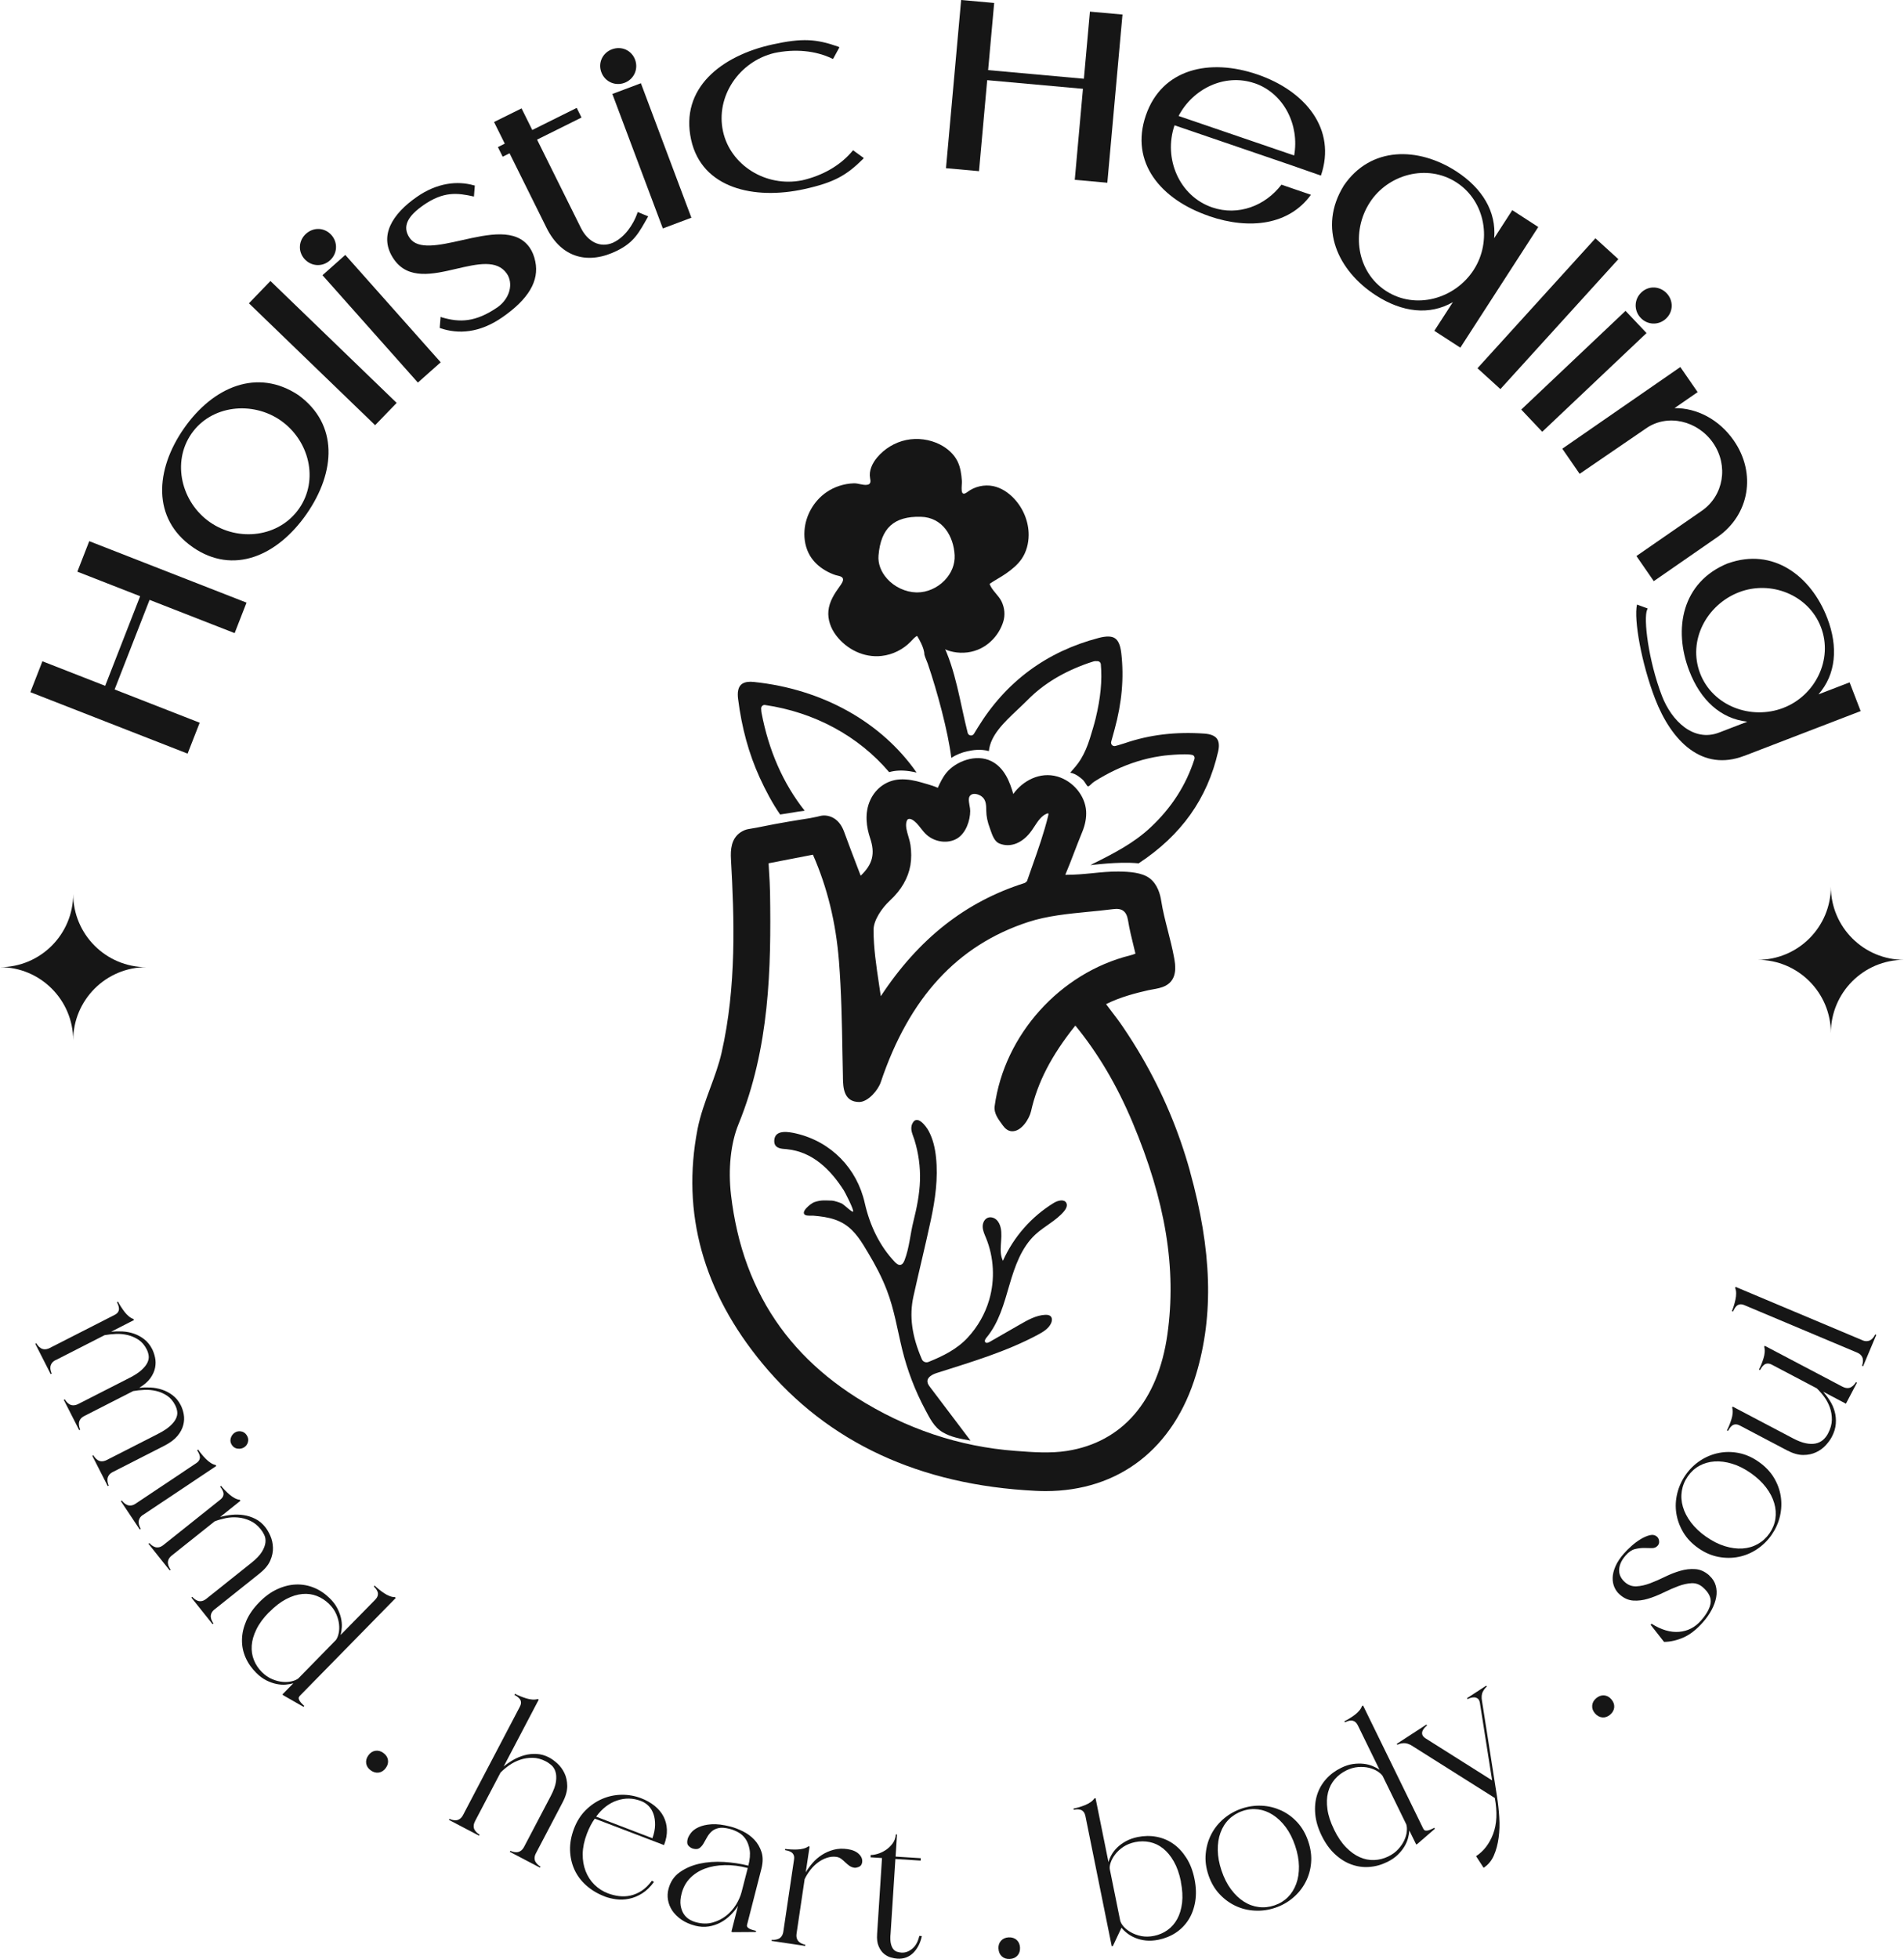 <svg xmlns="http://www.w3.org/2000/svg" id="Layer_1" data-name="Layer 1" viewBox="0 0 365.47 375.84"><defs><style>      .cls-1 {        fill: #161616;        stroke-width: 0px;      }    </style></defs><g><path class="cls-1" d="M145.83,149.2c1.08,2.37,2.45,4.97,3.92,7.07,1.22-.17,2.43-.41,3.57-.57.41-.06.79-.1,1.14-.15-4.13-5.22-6.91-11.54-8.29-18.82-.03-.15-.04-.3-.05-.49,0-.08,0-.18-.02-.28-.01-.2.06-.39.21-.53.14-.14.34-.2.54-.17,9.5,1.39,17.94,5.96,23.82,12.88,1.18-.34,2.47-.39,3.92-.18.45.07.9.16,1.35.26-6.77-9.69-18.04-16-31.21-17.38-.23-.02-.46-.04-.66-.04-.85,0-1.47.2-1.87.61-.51.52-.68,1.41-.53,2.65.7,5.58,2.06,10.53,4.15,15.12Z"></path><path class="cls-1" d="M233.59,141.72c-.41-.56-1.22-.88-2.37-.97-5.57-.39-10.58.21-15.33,1.84-.36.12-.73.23-1.14.35-.2.05-.41.11-.64.18-.23.07-.48,0-.65-.16-.16-.17-.23-.41-.17-.64l.64-2.33c1.42-5.16,1.84-9.96,1.3-14.66-.17-1.49-.56-2.43-1.2-2.86-.63-.44-1.66-.46-3.13-.08-10.01,2.62-17.81,8.39-23.2,17.17l-.76,1.24c-.14.22-.4.35-.65.3-.26-.04-.48-.23-.54-.48-1.45-5.68-2.29-12.15-4.94-17.38-.42-.84-.55-1.76-.81-2.63-.67.06-1.33.11-2,.16-.81.22-1.65.36-2.5.39.89,1.34,1.93,3.16,1.93,4.42.07.31.21.64.35.99.1.24.2.48.29.73,1.85,5.4,3.91,13.08,4.53,18.1.97-.61,2-1.03,3.06-1.26,1.07-.24,2.58-.47,4.15-.04.32-3.05,2.86-5.45,5.55-7.99.64-.6,1.3-1.23,1.93-1.86,3.02-3.05,6.84-5.36,11.64-7.04.34-.12.69-.23,1.03-.33.19-.05.35-.04.5-.03.06,0,.12,0,.19,0,.34,0,.62.26.65.6.28,3.13-.04,6.44-1,10.41-.29,1.18-.65,2.35-1,3.49l-.12.38c-.46,1.48-1.02,2.76-1.71,3.91-.58.96-1.32,1.79-2.05,2.6.64.13,1.11.35,1.72.8.24.18.52.39.77.64.18.19.32.41.46.63.12.2.35.56.47.56.18,0,.41-.22.63-.44.18-.17.37-.35.6-.49,1.3-.82,2.64-1.56,3.95-2.18,2.81-1.33,5.69-2.23,8.59-2.67.61-.1,1.22-.17,1.83-.22.1-.01,1.66-.15,2.94-.15.8,0,1.51.06,1.7.23.13.12.22.3.22.48,0,.07-.01.14-.03.2-1.62,5.03-4.38,9.33-8.44,13.13-3.18,2.97-6.9,4.91-11.08,6.98-.16.08-.31.16-.45.24.26-.03.5-.05.76-.08.82-.08,1.64-.17,2.46-.23,1.67-.12,3.85-.24,6.04-.03,8.2-5.4,13.19-12.41,15.25-21.42.26-1.11.18-1.96-.23-2.51Z"></path><path class="cls-1" d="M176.36,121.89c.94-.28,1.78.58,2.51,1.1,1.07.77,2.16,1.56,3.44,1.92,1.73.5,3.67.43,5.34-.24,2.33-.92,4.16-2.97,4.91-5.35.42-1.32.28-2.67-.31-3.92-.54-1.15-1.96-2.24-2.29-3.39,1.01-.7,2.13-1.26,3.14-1.97,1.13-.79,2.23-1.68,3.01-2.82.91-1.33,1.33-2.96,1.34-4.57.01-2.57-1.04-5.12-2.8-6.99-1.08-1.15-2.44-2.06-3.98-2.39-1.71-.36-3.58.06-4.97,1.12-1.58,1.21-1-1.25-1.07-2.14-.09-1.28-.27-2.58-.83-3.73-.7-1.42-1.96-2.52-3.38-3.24-1.98-1-4.31-1.31-6.48-.86s-4.18,1.67-5.6,3.38c-.91,1.1-1.59,2.52-1.33,3.92.12.61.18,1.18-.55,1.29-.82.13-1.73-.31-2.57-.28-1.87.06-3.72.65-5.26,1.71-2.41,1.66-4.01,4.45-4.21,7.37-.12,1.67.21,3.39,1.07,4.83.71,1.18,1.76,2.13,2.95,2.82.6.35,1.24.64,1.89.86.41.14,1.18.19,1.42.59.28.46-.32,1.24-.57,1.59-1.03,1.41-2.01,2.96-2.17,4.7-.16,1.66.45,3.34,1.46,4.68,2.03,2.7,5.37,4.36,8.76,3.97,2.11-.24,4.13-1.24,5.6-2.77.38-.4.74-.84,1.23-1.1.09-.05.18-.08.27-.11ZM170.28,111.03c-1.19-1.32-1.78-2.91-1.65-4.45.44-5.26,2.96-7.55,8.1-7.43,4.23.1,6.32,3.77,6.51,7.36.09,1.75-.6,3.48-1.94,4.86-1.4,1.44-3.35,2.29-5.25,2.29h-.14c-2.09-.05-4.2-1.03-5.64-2.63Z"></path><path class="cls-1" d="M151.09,220.49c4.9.5,8.32,3.91,10.87,7.88.23.36,1.93,3.65,1.8,4.06-.1.32-1.57-1.17-2.17-1.52-.29-.16-1.53-.56-1.86-.56-1.39-.03-2.09-.16-3.42.29-.63.21-2.78,1.92-1.73,2.47.39.2,1.1.1,1.53.13.71.06,1.43.13,2.13.25,1.35.23,2.69.63,3.85,1.37,2.08,1.31,3.35,3.49,4.57,5.55,1.38,2.31,2.62,4.64,3.58,7.16,1.42,3.7,2,7.49,2.93,11.31.98,4.01,2.46,7.89,4.4,11.53.9,1.68,1.71,3.41,3.41,4.4,1.55.91,3.36,1.24,5.1,1.54.07.01.14.02.21.04-2.59-3.42-5.18-6.84-7.76-10.26-.24-.31-.48-.65-.51-1.04-.06-.89.97-1.41,1.82-1.68,6.62-2.11,13.35-4.08,19.47-7.38.98-.53,2.01-1.16,2.46-2.19.18-.41.23-.93-.06-1.26-.26-.3-.71-.34-1.1-.32-1.73.09-3.31.98-4.81,1.84-1.95,1.12-3.9,2.24-5.85,3.36-.25.14-.59.28-.8.08-.25-.24-.02-.65.21-.92,2.37-2.83,3.36-6.52,4.39-10.06s2.29-7.21,4.99-9.71c1.73-1.6,3.96-2.63,5.48-4.43.38-.45.73-1.08.47-1.61-.4-.81-1.62-.5-2.4-.03-4.28,2.61-7.74,6.54-9.78,11.12-.93-1.91.02-4.22-.42-6.3-.13-.6-.39-1.2-.86-1.61s-1.17-.58-1.72-.31c-.64.31-.93,1.09-.88,1.8s.36,1.37.63,2.02c1.53,3.74,1.75,7.99.62,11.87-.78,2.69-2.21,5.19-4.12,7.25-2.07,2.24-4.74,3.55-7.54,4.68-.5.2-1.06-.03-1.27-.52-1.93-4.47-2.44-8.29-1.62-12.04,1.08-4.9,2.3-9.78,3.35-14.7.84-3.93,1.41-7.97.99-11.97-.18-1.76-.58-3.55-1.43-5.11-.49-.9-2.25-3.27-3.13-1.36-.5,1.09.12,2.11.43,3.14.77,2.51,1.13,5.14,1.05,7.76-.09,2.65-.62,5.26-1.26,7.82-.62,2.47-.78,5.08-1.7,7.46-.15.38-.37.81-.77.89-.42.09-.8-.24-1.1-.55-2.97-3.12-4.81-7.09-5.76-11.26-1.49-6.7-6.46-11.82-13.19-13.39-1.38-.32-3.97-.8-4.18,1.19-.08.8.17,1.36.98,1.62.42.14.87.15,1.31.19.04,0,.09,0,.13.01Z"></path><path class="cls-1" d="M228.42,224.72c-1.07-3.84-2.38-7.63-3.91-11.25-1.54-3.66-3.35-7.28-5.37-10.75-1.1-1.89-2.3-3.79-3.56-5.65-.77-1.14-1.46-2.03-2.16-2.95-.36-.47-.72-.95-1.11-1.47,2.72-1.36,5.73-2.13,8.07-2.66.26-.06.53-.11.84-.16.84-.15,1.72-.3,2.51-.71,2.39-1.26,1.88-4.07,1.63-5.42-.32-1.75-.78-3.53-1.18-5.11-.49-1.91-1-3.89-1.3-5.84-.17-1.1-.68-3.13-2.25-4.28-1.46-1.07-3.81-1.24-5.93-1.26-1.67-.02-3.39.15-5.04.32-1.65.16-3.35.32-5.04.31-.07,0-.11,0-.13,0,0-.02.02-.06.04-.12.59-1.39,1.14-2.82,1.67-4.21.5-1.3,1-2.59,1.53-3.88.58-1.4.83-2.75.75-4.02-.19-2.96-2.5-5.74-5.49-6.62-3.4-1-6.71.85-8.49,3.34-.66-2.27-1.67-5.04-4.24-6.31-2.9-1.44-6.8.02-8.63,2.28-.68.84-1.16,1.83-1.62,2.85-.42-.21-1.24-.5-2.93-.97l-.17-.05c-1.15-.33-2.67-.7-4.26-.59-2.41.17-4.49,1.62-5.57,3.89-1.23,2.6-.71,5.44-.06,7.37,1,2.96.5,5.02-1.81,7.21l-.66-1.72c-.88-2.3-1.71-4.47-2.52-6.7-.42-1.15-1.03-1.99-1.83-2.52-.51-.34-1.08-.54-1.69-.6-.56-.06-1,.06-1.4.16l-.24.06c-.85.2-1.75.34-2.63.48l-.35.05c-1.53.24-3.21.53-5.13.88-.65.12-1.3.25-1.94.38-.97.2-2.07.42-3.12.58-.52.08-1.01.28-1.54.62-1.83,1.22-1.95,3.39-1.85,5.15.64,11.33,1.09,24.47-1.8,37.14-.52,2.29-1.36,4.57-2.19,6.8-.93,2.53-1.89,5.14-2.42,7.83-3.13,16.11,1.07,31.27,12.48,45.04,12.5,15.09,30.15,23.3,52.44,24.39.63.03,1.24.05,1.86.05,14.11,0,24.65-8.18,28.92-22.43,3.41-11.37,3.03-23.74-1.19-38.94ZM147.81,171.3c-.02-1.39-.11-2.78-.2-4.26l-.08-1.41,8.51-1.65c2.78,6.33,4.41,13.02,5,20.45.46,5.85.57,11.83.67,17.67.03,1.48.05,2.97.09,4.45v.28c.04,1.72.09,4.6,3.14,4.6h0c1.72-.03,3.62-2.3,4.12-3.8,5.47-16.25,14.73-26.3,28.32-30.74,3.62-1.18,7.62-1.57,11.5-1.95,1.47-.14,3.14-.3,4.75-.51,1.76-.24,2.61.4,2.9,2.18.27,1.66.66,3.26,1.08,4.96.11.46.23.93.34,1.4-.37.14-.7.25-1.02.33-13.46,3.35-24.16,15.25-26.01,28.94-.18,1.31.7,2.5,1.41,3.46l.19.26c.34.47.91,1.04,1.68,1.08,1.87.11,3.38-2.43,3.7-3.81,1.26-5.59,3.89-10.68,8.51-16.47,4.39,5.37,7.97,11.43,10.96,18.53,6.37,15.14,8.5,28.08,6.71,40.74-1.8,12.75-8.65,20.68-19.28,22.34-3.19.5-6.53.25-9.84,0-10.84-.8-21.14-4.26-30.61-10.27-1.95-1.24-3.81-2.58-5.53-3.97-1.73-1.41-3.37-2.92-4.87-4.49-1.51-1.58-2.92-3.27-4.19-5.02-1.28-1.77-2.46-3.64-3.48-5.57-1.04-1.95-1.97-4.02-2.76-6.14-.8-2.15-1.48-4.42-2.01-6.74-.51-2.21-.91-4.53-1.19-6.9-.58-4.98-.06-9.92,1.43-13.57,6-14.68,6.28-29.98,6.06-44.4ZM174.73,161.98c-.07-.5-.23-1.03-.38-1.54-.28-.95-.57-1.93-.36-2.75.06-.23.14-.39.25-.48.21-.17.56-.1.82.04.68.37,1.16.98,1.66,1.62.37.47.74.95,1.22,1.36,1.63,1.39,4.06,1.66,5.76.65,1.72-1.03,2.52-3.46,2.53-5.28,0-.32-.06-.68-.13-1.05-.19-1.04-.26-1.75.36-2.1.6-.34,1.61,0,2.15.51.68.65.69,1.58.7,2.56.02,1.13.23,2.16.71,3.43.05.12.09.26.14.4.31.88.73,2.09,1.63,2.47,2.16.91,4.58-.07,6.3-2.56.15-.21.3-.44.45-.67.66-1.01,1.34-2.06,2.38-2.48.19-.08.28-.07.3-.05,0,0,.07.06-.01.4-.8,3.31-1.97,6.61-3.1,9.81-.32.92-.65,1.83-.96,2.74-.04.1-.31.35-.52.42-11.27,3.57-20.3,10.67-27.56,21.7-.11-.75-.22-1.48-.33-2.2-.55-3.67-1.07-7.14-1.06-10.55,0-1.85,1.63-4.21,3.15-5.61,2.18-2.02,3.49-4.3,3.92-6.75.21-1.24.21-2.59,0-4.02ZM180.16,151.74h0Z"></path></g><g><path class="cls-1" d="M17.14,103.83l30.18,11.79-2.28,5.85-16.33-6.38-6.71,17.19,16.33,6.38-2.32,5.93-30.18-11.79,2.31-5.93,12.05,4.71,6.71-17.19-12.05-4.71,2.28-5.85Z"></path><path class="cls-1" d="M36.97,104.96c-7.82-5.44-7.19-14.82-1.68-22.74,5.64-8.09,14.15-11.62,21.98-6.42l.03.02c7.66,5.59,7.17,14.7,1.54,22.8-5.59,8.02-14.06,11.78-21.88,6.34ZM53.87,80.67c-5.43-3.78-13.3-2.95-17.11,2.52-3.85,5.53-1.9,13.21,3.53,16.99,5.5,3.83,13.29,2.89,17.12-2.61,3.85-5.53,1.92-13.09-3.54-16.9Z"></path><path class="cls-1" d="M72.01,81.58l-24.23-23.39,4.13-4.28,24.23,23.39-4.13,4.27Z"></path><path class="cls-1" d="M58.76,44.83c1.45-1.29,3.56-1.19,4.85.26,1.29,1.45,1.16,3.59-.29,4.88-1.45,1.29-3.59,1.16-4.88-.29s-1.13-3.56.32-4.85ZM84.59,69.51l-4.38,3.89-18.31-20.6,4.38-3.89,18.31,20.6Z"></path><path class="cls-1" d="M81.26,39.38c-2.84,1.97-4.2,4-2.62,6.28s5.56,1.43,10.04.42c5.02-1.12,10.38-2.34,13,1.44.5.73.86,1.61,1.07,2.65.78,3.71-1.3,7.22-6.32,10.7-4.4,3.05-8.46,3.26-11.89,2.1l-.14-.06.17-2.12.28.11c3.34.97,6.39,1,10.72-2,2.38-1.75,2.98-4.58,1.7-6.42-1.88-2.7-5.6-1.86-9.71-.9-4.46,1.04-9.19,2.13-11.94-1.82-3.08-4.43-.31-8.72,4.4-11.99,3.91-2.72,7.8-3.11,10.94-2.21l.18.03-.17,2.12c-3.23-.73-5.84-1.02-9.72,1.67Z"></path><path class="cls-1" d="M100.11,20.79l2.06,4.15,8.53-4.24.92,1.85-8.53,4.24,8.4,16.91c1.31,2.64,3.65,3.93,6.14,2.88l.26-.13c1.85-.92,3.61-3.06,4.52-5.77l2.01.83c-1.78,3.14-2.67,4.95-5.95,6.58-5.47,2.72-10.65,1.48-13.56-4.37l-7.1-14.31-1.32.66-.92-1.85,1.32-.66-2.06-4.15,5.29-2.62Z"></path><path class="cls-1" d="M117.47,9.46c1.81-.68,3.75.17,4.43,1.98.68,1.81-.21,3.77-2.02,4.45-1.81.68-3.77-.21-4.45-2.02-.68-1.81.22-3.73,2.03-4.41ZM132.71,41.77l-5.48,2.06-9.69-25.8,5.48-2.06,9.69,25.8Z"></path><path class="cls-1" d="M163.75,28.83l2.05,1.49-.17.21c-3.16,3.11-5.49,4.48-11.25,5.75-9.63,2.12-19.66-.13-21.72-9.47-2.17-9.88,5.78-16.12,15.62-18.28,5.76-1.27,8.45-1.04,12.61.42l.24.12-1.23,2.25c-3.39-1.67-7.38-1.96-11.26-1.15-6.73,1.61-11.34,8.32-9.85,15.07,1.4,6.38,8.15,10.77,15.21,9.35,3.86-.89,7.36-2.83,9.74-5.76Z"></path><path class="cls-1" d="M215.46,2.79l-2.91,32.27-6.25-.56,1.57-17.46-18.38-1.66-1.57,17.46-6.34-.57,2.91-32.27,6.34.57-1.16,12.88,18.38,1.66,1.16-12.88,6.25.56Z"></path><path class="cls-1" d="M232.05,41.44c-9.25-3.16-15.2-10.28-12.11-19.29s12.27-11,21.4-7.87c9.21,3.15,15.26,10.48,12.21,19.41l-5.61-1.96-22.49-7.69c-2.17,6.34.88,13.58,7.22,15.75,5.03,1.72,10.23-.33,13.3-4.36l5.66,1.94c-4.15,5.75-11.68,6.79-19.57,4.09ZM240.81,15.97c-5.74-1.96-11.86,1.07-14.58,6.28l22.18,7.58c1.05-5.79-1.93-11.93-7.6-13.87Z"></path><path class="cls-1" d="M278.86,57.98c-4.48,2.58-9.73,1.94-14.76-1.31-7.26-4.69-11.16-12.93-6.19-21.01l.02-.04c5.16-7.6,14.31-7.46,21.6-2.75,4.99,3.23,7.73,7.76,7.27,12.83l3.48-5.38,4.99,3.23-14.96,23.15-4.99-3.23,3.55-5.49ZM282.89,51.75c3.5-5.42,2.3-13.11-3.32-16.75-5.63-3.64-13.14-1.57-16.64,3.85-3.61,5.59-2.53,13.32,3.13,16.98,5.63,3.64,13.2,1.55,16.83-4.07Z"></path><path class="cls-1" d="M283.6,70.65l22.64-24.93,4.4,4-22.64,24.93-4.4-4Z"></path><path class="cls-1" d="M296.03,82.84l-4.03-4.26,20.02-18.94,4.03,4.26-20.02,18.94ZM319.91,56.26c1.33,1.41,1.3,3.52-.11,4.86-1.41,1.33-3.55,1.27-4.88-.14-1.33-1.41-1.27-3.55.14-4.88,1.41-1.33,3.52-1.24,4.86.17Z"></path><path class="cls-1" d="M322.53,70.41l3.33,4.82-4.44,3.07c4.28-.04,8.57,2.17,11.38,6.22,4.39,6.34,2.97,14.29-3.13,18.51l-12.23,8.47-3.33-4.82,12.55-8.68c4.19-2.9,5.18-8.66,2.16-13.03-2.95-4.26-8.73-5.65-12.85-2.79l-.17.12-12.59,8.61-3.33-4.82,22.67-15.68Z"></path><path class="cls-1" d="M334.81,145.01c-8.06,3.1-13.97-2.76-17.13-10.98-2.59-6.73-4.11-15.17-3.46-18.04l2.05.75-.1.22c-.75,1.69.24,9.79,2.84,16.56,1.83,4.76,6.05,8.92,10.96,7.03l5.43-2.09c-5.13-.56-9.01-4.17-11.15-9.75-3.1-8.06-1.4-17.03,7.38-20.62h.04c8.65-3.11,15.96,2.39,19.07,10.49,2.13,5.55,1.68,10.82-1.69,14.64l5.98-2.3,2.12,5.51-22.34,8.59ZM342.34,135.8c6.02-2.31,9.59-9.24,7.18-15.49-2.4-6.25-9.69-9.01-15.71-6.69-6.22,2.39-9.89,9.27-7.48,15.56,2.4,6.26,9.75,9.03,16,6.63Z"></path></g><g><path class="cls-1" d="M10.69,260.93c-.34.17-.59.38-.75.62-.16.24-.25.48-.27.73-.02.25,0,.49.07.71.06.23.12.41.19.54l-.2.1-2.96-5.81.2-.1c.07.14.18.29.33.47.15.18.33.34.54.47.21.13.46.21.75.21.29,0,.6-.07.94-.24l12.44-6.34c.34-.17.57-.37.7-.59.13-.22.18-.45.16-.68-.02-.23-.07-.45-.15-.67-.08-.21-.16-.39-.23-.52l.2-.1c.15.29.33.61.55.95.22.34.45.68.7,1,.25.33.52.61.82.86.3.25.6.42.9.52l.1.2-4.39,2.24c.7-.07,1.43-.09,2.19-.05.76.04,1.49.18,2.19.42.7.24,1.36.6,1.98,1.08.61.48,1.12,1.1,1.51,1.87.25.49.44,1.05.57,1.67.13.62.13,1.25,0,1.92-.13.66-.43,1.33-.9,1.99-.47.67-1.18,1.28-2.14,1.86.7-.07,1.43-.09,2.19-.05.76.04,1.5.18,2.22.42.72.24,1.39.6,2.02,1.08.63.48,1.14,1.11,1.54,1.9.26.52.46,1.1.57,1.75.12.65.09,1.33-.09,2.04-.18.71-.55,1.42-1.12,2.1s-1.43,1.33-2.58,1.91l-9.83,5.01c-.34.17-.59.38-.75.62-.16.24-.25.48-.27.73-.02.25,0,.49.06.71.06.23.12.41.19.54l-.2.1-2.96-5.81.2-.1c.07.13.18.29.33.47.15.18.33.34.54.47.21.13.46.21.75.21.29,0,.6-.07.94-.24l9.83-5.01c.99-.51,1.76-1,2.3-1.49.54-.49.93-.96,1.15-1.42.22-.45.31-.9.26-1.33-.05-.43-.18-.85-.38-1.25-.41-.81-.94-1.43-1.58-1.85-.64-.42-1.33-.73-2.08-.9-.74-.17-1.5-.25-2.26-.21-.76.03-1.48.11-2.16.23l-9.39,4.79c-.34.17-.59.38-.75.62-.16.24-.25.48-.27.73-.02.25,0,.49.06.71.06.23.12.41.19.54l-.2.1-2.96-5.81.2-.1c.07.14.18.29.33.47.15.18.33.34.54.47.21.13.46.21.75.21.29,0,.6-.07.94-.24l9.83-5.01c.99-.5,1.76-1,2.3-1.49.54-.49.93-.96,1.15-1.42.22-.45.31-.9.26-1.32-.05-.43-.18-.85-.38-1.25-.41-.81-.94-1.43-1.58-1.85-.64-.42-1.33-.72-2.08-.9-.74-.17-1.49-.25-2.26-.21-.76.03-1.48.11-2.16.23l-9.39,4.79Z"></path><path class="cls-1" d="M27.46,290.63c-.32.21-.54.44-.67.7-.13.26-.19.51-.18.76.01.25.06.48.15.7.08.22.17.39.25.52l-.19.13-3.62-5.43.19-.13c.08.13.21.27.38.43.17.16.36.3.59.4.22.11.48.15.77.13.29-.03.59-.14.9-.35l11.61-7.75c.32-.21.52-.43.63-.67.1-.24.13-.47.08-.69-.05-.23-.12-.44-.23-.65-.11-.2-.2-.37-.28-.49l.19-.13c.18.27.4.57.66.88.26.31.53.62.82.91.29.29.59.55.92.76.32.21.64.35.96.41l.13.19-14.04,9.37ZM45.04,274.88c.36-.24.76-.33,1.21-.26s.82.3,1.1.73c.28.42.36.85.25,1.29-.11.44-.35.78-.71,1.02s-.77.33-1.25.28c-.47-.05-.85-.28-1.13-.7-.28-.42-.35-.86-.22-1.31.14-.46.38-.8.74-1.04Z"></path><path class="cls-1" d="M32.96,298.45c-.3.24-.5.49-.61.75-.11.27-.15.52-.11.77.03.25.1.48.21.69.1.21.2.37.3.49l-.18.14-4.07-5.1.18-.14c.09.12.23.25.41.4.18.15.39.26.62.35.23.09.49.11.78.06.28-.05.57-.19.87-.43l10.91-8.7c.3-.24.49-.48.57-.72.08-.24.09-.48.02-.7-.06-.22-.16-.43-.28-.62-.12-.19-.23-.35-.33-.47l.18-.14c.2.26.45.53.73.82.28.29.58.57.89.84.31.27.64.49.98.68s.67.29.99.33l.14.18-3.91,3.12c.69-.19,1.42-.33,2.19-.41.77-.08,1.55-.07,2.32.05.77.11,1.52.35,2.24.71.72.36,1.36.89,1.91,1.58.36.45.69,1.02.99,1.7.3.68.46,1.42.49,2.23.03.8-.14,1.64-.51,2.49-.37.86-1.06,1.69-2.06,2.49l-8.63,6.88c-.3.24-.5.49-.61.75-.11.27-.15.52-.11.77.03.25.1.48.21.69.1.21.2.37.3.49l-.18.14-4.07-5.1.18-.14c.09.12.23.25.41.4.18.15.39.26.62.35.23.09.49.11.78.06.28-.05.57-.19.87-.43l8.63-6.88c.97-.77,1.65-1.49,2.05-2.14.4-.66.62-1.26.68-1.8.05-.54-.02-1.02-.23-1.44-.2-.42-.43-.79-.69-1.1-.58-.73-1.26-1.27-2.02-1.62-.76-.35-1.54-.56-2.34-.63-.8-.07-1.58-.03-2.35.13-.77.16-1.47.36-2.11.61l-8.25,6.57Z"></path><path class="cls-1" d="M57.51,325.42c-.14.15-.2.3-.17.47.03.17.11.34.23.52.13.18.27.35.43.5.16.16.3.29.41.4l-.16.16-3.88-2.22-.16-.16,2.1-2.14c-.45.13-.95.21-1.5.26-.55.04-1.14,0-1.76-.13-.62-.13-1.26-.35-1.91-.68-.66-.33-1.3-.8-1.93-1.42-.9-.89-1.59-1.87-2.07-2.96-.48-1.09-.71-2.22-.69-3.41.01-1.19.29-2.4.82-3.63.53-1.23,1.36-2.41,2.47-3.55,1.12-1.14,2.28-1.99,3.5-2.54,1.22-.56,2.42-.85,3.61-.89,1.19-.04,2.33.17,3.43.62,1.1.45,2.09,1.12,3,2.01.63.62,1.12,1.25,1.45,1.9.34.65.58,1.28.72,1.9.14.61.19,1.2.16,1.75-.03.55-.11,1.06-.23,1.5l6.59-6.71c.3-.31.48-.59.54-.85.06-.26.05-.5-.03-.72-.08-.22-.2-.42-.34-.6-.15-.18-.27-.32-.38-.43l.16-.16c.23.23.51.47.83.73.31.26.64.5.99.73.34.23.69.41,1.05.55.36.14.7.21,1.02.2l.16.16-18.46,18.82ZM51.65,309.3c-1.08,1.1-1.89,2.2-2.42,3.28-.54,1.09-.84,2.13-.91,3.12-.07.99.07,1.93.42,2.8.35.87.87,1.65,1.55,2.32.61.6,1.27,1.05,1.96,1.34.69.29,1.35.46,1.99.52.64.06,1.22.02,1.76-.11.54-.13.95-.31,1.26-.55l7.22-7.37c.23-.31.4-.73.52-1.26.12-.54.15-1.12.08-1.76-.07-.63-.25-1.29-.55-1.98-.3-.69-.76-1.33-1.37-1.93-.69-.67-1.46-1.18-2.33-1.52-.87-.34-1.8-.47-2.79-.38-.99.09-2.03.41-3.1.97-1.08.56-2.16,1.39-3.26,2.51Z"></path><path class="cls-1" d="M70.72,336.76c.36-.49.8-.78,1.33-.86.53-.08,1.04.05,1.53.41.51.37.81.82.89,1.35s-.05,1.04-.41,1.53c-.37.51-.82.81-1.35.89-.53.08-1.05-.06-1.56-.43-.49-.36-.78-.8-.86-1.33-.08-.53.06-1.05.43-1.56Z"></path><path class="cls-1" d="M91.18,349.43c-.18.34-.26.65-.26.94,0,.29.07.54.21.75.13.21.29.39.46.54.18.15.33.26.47.33l-.11.2-5.78-3.03.11-.2c.13.07.31.14.54.2.22.06.46.09.71.07.25-.01.49-.1.73-.26.24-.16.45-.41.62-.74l10.89-20.76c.18-.34.25-.63.23-.89-.02-.25-.11-.47-.26-.65-.15-.18-.32-.33-.51-.46-.19-.13-.35-.23-.49-.3l.11-.2c.29.15.62.31,1,.46.38.15.76.29,1.15.41.39.12.78.2,1.17.23.38.03.73,0,1.04-.1l.2.11-6.73,12.83c.55-.45,1.16-.87,1.84-1.26.68-.39,1.39-.69,2.14-.89.75-.21,1.53-.29,2.34-.25.81.04,1.6.26,2.39.67.51.27,1.05.66,1.6,1.16.55.5,1,1.12,1.35,1.84.35.73.53,1.55.54,2.49,0,.93-.28,1.97-.88,3.11l-5.13,9.78c-.18.34-.26.65-.26.94,0,.29.07.54.21.75.13.21.29.39.46.54.18.15.33.26.47.33l-.11.2-5.78-3.03.11-.2c.13.07.31.14.54.2.22.06.46.09.71.07.25-.01.49-.1.73-.26.24-.16.45-.41.63-.74l5.13-9.77c.57-1.1.91-2.03,1.01-2.79.1-.76.06-1.4-.11-1.92-.17-.52-.44-.93-.79-1.23-.36-.3-.71-.55-1.07-.73-.83-.43-1.66-.66-2.5-.67-.84-.01-1.64.11-2.4.37-.76.26-1.46.61-2.1,1.06-.64.45-1.2.92-1.68,1.41l-4.9,9.34Z"></path><path class="cls-1" d="M116.05,363.84c-1.37-.52-2.55-1.24-3.55-2.13-1-.9-1.75-1.92-2.26-3.06-.51-1.14-.78-2.38-.82-3.7-.03-1.33.22-2.7.76-4.11.54-1.42,1.29-2.6,2.25-3.55.96-.95,2.02-1.67,3.19-2.17,1.17-.5,2.4-.76,3.69-.78,1.29-.02,2.54.2,3.75.66.99.38,1.85.87,2.59,1.46.73.59,1.3,1.27,1.7,2.03.4.76.62,1.6.66,2.53.04.92-.14,1.9-.54,2.94v.04s-13.3-5.08-13.3-5.08c-.57.78-1.07,1.74-1.51,2.88-.52,1.37-.79,2.66-.81,3.87-.02,1.21.17,2.32.56,3.32.39,1,.95,1.87,1.69,2.6s1.6,1.28,2.59,1.66c.69.26,1.4.44,2.13.53.74.09,1.47.06,2.19-.1.72-.16,1.44-.46,2.14-.91.7-.45,1.36-1.1,1.98-1.94l.4.23c-.69.95-1.45,1.69-2.26,2.2-.82.51-1.65.86-2.51,1.03-.85.18-1.68.21-2.5.1-.81-.11-1.55-.29-2.21-.54ZM125.24,352.66c.32-.91.49-1.75.5-2.53.01-.78-.09-1.48-.3-2.08-.21-.61-.52-1.13-.93-1.55-.41-.42-.89-.75-1.46-.96-1.53-.59-3.07-.62-4.61-.1-1.54.52-2.88,1.55-4.01,3.1l10.8,4.14Z"></path><path class="cls-1" d="M143.64,357.95c.31-1.2.39-2.22.25-3.05-.14-.83-.4-1.53-.78-2.08s-.85-.98-1.41-1.28-1.1-.52-1.62-.65c-.91-.23-1.64-.28-2.19-.15-.56.13-1.01.36-1.35.69-.35.33-.63.71-.86,1.13-.23.43-.45.82-.67,1.18-.22.36-.48.64-.76.84-.29.2-.69.23-1.2.1-.32-.08-.61-.26-.88-.54-.27-.28-.33-.7-.19-1.26.09-.37.31-.77.64-1.21.33-.44.83-.81,1.48-1.11.65-.3,1.48-.49,2.47-.56,1-.07,2.21.08,3.63.44.76.19,1.56.5,2.39.91.83.41,1.57.94,2.19,1.6.63.66,1.09,1.45,1.39,2.37.3.92.29,2.01-.03,3.26l-2.74,10.69c-.05.2-.02.36.09.49.11.13.26.24.46.33.2.09.41.16.63.22.22.06.4.1.55.14l-.06.22-4.47.03-.21-.09,1.27-4.96c-.4.63-.88,1.23-1.46,1.8-.58.57-1.21,1.04-1.91,1.41-.7.37-1.45.62-2.27.75-.82.13-1.67.08-2.55-.14-1.05-.27-1.95-.67-2.69-1.18-.74-.52-1.32-1.1-1.75-1.74-.42-.64-.69-1.32-.81-2.03-.12-.71-.09-1.41.09-2.09.35-1.37,1.07-2.45,2.16-3.22,1.09-.78,2.36-1.33,3.81-1.65,1.45-.32,3.01-.43,4.67-.33,1.66.1,3.22.34,4.69.71ZM143.52,358.39c-1.54-.4-3.02-.58-4.42-.55-1.4.03-2.67.25-3.79.67-1.12.42-2.08,1.03-2.86,1.83-.78.8-1.32,1.79-1.62,2.97-.23.88-.28,1.64-.18,2.29.11.64.31,1.18.6,1.62.29.44.65.79,1.08,1.04.43.25.87.44,1.31.55,1.15.3,2.21.31,3.18.03.97-.27,1.83-.71,2.59-1.31.75-.6,1.38-1.31,1.88-2.12.5-.81.84-1.61,1.05-2.39l1.19-4.63Z"></path><path class="cls-1" d="M152.9,370.98c-.06.38-.03.7.07.97.1.27.25.48.44.64.19.16.4.28.62.36.22.08.4.14.55.16l-.03.23-6.45-.96.03-.22c.15.02.34.03.57,0,.23-.02.46-.07.7-.17.23-.09.43-.25.61-.48.17-.23.29-.53.35-.91l2.05-13.81c.06-.38.03-.68-.08-.91-.11-.23-.26-.41-.46-.53-.2-.12-.41-.21-.63-.27-.22-.06-.41-.1-.56-.12l.03-.23c.33.05.69.08,1.1.1.41.02.81.03,1.23.01.41-.02.8-.07,1.18-.17s.69-.24.95-.43l.23.03-.74,4.95c.37-.61.81-1.21,1.32-1.8.51-.59,1.1-1.1,1.78-1.54.68-.44,1.43-.77,2.26-.99.82-.22,1.71-.26,2.66-.12.95.14,1.68.45,2.18.94.5.48.71,1.01.63,1.59-.07.45-.28.74-.65.88-.37.14-.65.19-.85.16-.38-.06-.7-.19-.98-.39-.28-.21-.53-.42-.77-.65-.23-.23-.48-.44-.75-.65-.26-.2-.57-.33-.92-.39-.6-.09-1.21-.03-1.83.17-.62.2-1.19.5-1.72.89-.53.39-1.02.87-1.46,1.43-.44.56-.81,1.15-1.11,1.77l-1.55,10.43Z"></path><path class="cls-1" d="M170.92,371.21c-.04.68-.02,1.24.08,1.68.1.44.25.78.45,1.04.2.25.43.43.71.52.27.09.56.15.86.17.73.05,1.43-.2,2.08-.74.66-.54,1.11-1.36,1.36-2.46l.49.03c-.29,1.35-.85,2.43-1.67,3.24-.83.81-1.84,1.17-3.05,1.09-.35-.02-.77-.1-1.24-.23-.47-.13-.91-.37-1.32-.71-.41-.34-.75-.82-1.01-1.43-.27-.61-.37-1.4-.3-2.36l.94-14.57-2.2-.14.03-.45c.33.02.76-.05,1.29-.2.53-.16,1.05-.39,1.55-.72.5-.32.95-.74,1.33-1.24.39-.51.6-1.1.65-1.78h.23s-.27,4.25-.27,4.25l4.84.31-.03.46-4.85-.31-.94,14.57Z"></path><path class="cls-1" d="M191.65,373.86c-.03-.61.13-1.11.49-1.51.36-.4.84-.61,1.45-.65.63-.03,1.15.13,1.55.49.4.36.61.84.65,1.45.03.63-.13,1.15-.49,1.55-.36.4-.85.62-1.48.65-.61.03-1.11-.13-1.51-.49-.4-.36-.62-.85-.65-1.48Z"></path><path class="cls-1" d="M213.39,373.37l-5.03-24.87c-.09-.42-.22-.73-.4-.92-.18-.2-.39-.32-.62-.38-.23-.06-.46-.08-.69-.06-.23.02-.42.05-.56.08l-.04-.22c.32-.07.68-.16,1.07-.27.39-.12.77-.25,1.16-.41.38-.15.73-.34,1.05-.56.32-.22.56-.46.74-.73l.22-.04,2.48,12.27c.12-.44.31-.9.59-1.4.27-.49.64-.96,1.09-1.4.45-.44,1-.84,1.65-1.2.65-.36,1.41-.63,2.27-.81,1.24-.25,2.44-.27,3.61-.05s2.24.66,3.21,1.34c.98.68,1.82,1.59,2.54,2.72.72,1.13,1.24,2.48,1.55,4.04.32,1.56.36,3,.14,4.33-.22,1.32-.65,2.49-1.29,3.49-.64,1.01-1.45,1.83-2.44,2.49-.99.65-2.11,1.1-3.34,1.35-.87.17-1.67.22-2.41.14-.74-.08-1.41-.25-2.02-.5-.61-.25-1.13-.55-1.57-.9-.45-.35-.81-.7-1.08-1.06l-1.65,3.51-.22.05ZM226.68,361.01c-.31-1.54-.77-2.83-1.37-3.88-.6-1.05-1.29-1.89-2.07-2.5-.78-.62-1.63-1.02-2.55-1.21-.92-.19-1.84-.19-2.79,0-.87.18-1.62.48-2.26.9-.64.43-1.16.91-1.57,1.44-.41.53-.7,1.06-.88,1.59-.18.53-.23.97-.15,1.35l1.97,9.74c.08.37.3.77.66,1.18.37.42.84.79,1.43,1.12.58.33,1.25.57,2,.72.75.14,1.56.13,2.43-.05.94-.19,1.8-.56,2.56-1.1.77-.54,1.39-1.25,1.87-2.12.48-.87.79-1.91.94-3.11.14-1.2.06-2.56-.24-4.07Z"></path><path class="cls-1" d="M231.97,359.77c-.49-1.44-.67-2.83-.53-4.17.13-1.34.49-2.58,1.08-3.71.59-1.13,1.39-2.13,2.4-2.98,1.01-.85,2.15-1.49,3.41-1.92,1.27-.43,2.56-.61,3.86-.55,1.3.06,2.54.37,3.71.9,1.17.54,2.21,1.3,3.12,2.29.91.99,1.61,2.2,2.09,3.64.49,1.44.67,2.82.55,4.16-.12,1.34-.48,2.57-1.08,3.71-.6,1.14-1.4,2.13-2.4,2.97-1,.85-2.13,1.48-3.4,1.91-1.27.43-2.56.62-3.88.55-1.32-.06-2.55-.36-3.71-.9-1.16-.54-2.2-1.3-3.12-2.29-.92-.98-1.62-2.19-2.11-3.63ZM234.48,358.91c.47,1.39,1.07,2.58,1.81,3.57.74.99,1.56,1.78,2.46,2.35.9.58,1.86.93,2.86,1.05,1,.13,2.01.02,3.02-.32,1.01-.34,1.86-.86,2.57-1.57.71-.71,1.24-1.56,1.61-2.57.37-1.01.54-2.13.52-3.36-.02-1.24-.26-2.55-.73-3.94-.47-1.39-1.07-2.58-1.81-3.57-.74-.99-1.56-1.77-2.46-2.35-.9-.58-1.85-.93-2.84-1.06-.99-.13-1.99-.03-3,.32-1.01.34-1.87.87-2.59,1.58-.72.71-1.26,1.57-1.63,2.58-.37,1-.54,2.13-.52,3.36.02,1.23.26,2.55.73,3.94Z"></path><path class="cls-1" d="M273.23,350.89c.09.18.22.29.39.32.17.03.36.01.57-.05.21-.06.42-.14.62-.24.2-.1.38-.18.51-.25l.1.2-3.38,2.92-.2.1-1.32-2.69c-.03.46-.11.96-.26,1.5-.15.54-.38,1.07-.71,1.61-.33.54-.75,1.06-1.28,1.57-.53.51-1.19.96-1.98,1.35-1.14.56-2.29.88-3.48.96-1.18.09-2.33-.08-3.45-.49-1.12-.41-2.17-1.07-3.15-1.99-.98-.91-1.82-2.09-2.52-3.52-.7-1.43-1.11-2.81-1.23-4.15-.12-1.34,0-2.57.36-3.7.36-1.13.94-2.14,1.73-3.02.79-.88,1.76-1.6,2.89-2.15.8-.39,1.56-.63,2.28-.73.72-.1,1.4-.11,2.03-.04.63.07,1.2.22,1.71.43s.96.45,1.34.72l-4.13-8.45c-.19-.39-.4-.65-.62-.79-.22-.14-.46-.21-.69-.21-.24,0-.46.04-.68.12-.22.08-.39.15-.53.22l-.1-.2c.29-.14.62-.32.96-.53.35-.21.68-.44,1.02-.69.33-.25.62-.51.87-.81.25-.29.43-.59.53-.89l.21-.1,11.58,23.68ZM256.08,351.04c.68,1.39,1.44,2.51,2.29,3.38.85.87,1.73,1.5,2.64,1.9.91.4,1.84.58,2.78.54.94-.04,1.84-.27,2.7-.69.77-.38,1.41-.84,1.91-1.4.5-.56.89-1.12,1.15-1.7.27-.58.43-1.14.48-1.69.06-.55.02-1-.1-1.37l-4.53-9.27c-.21-.32-.55-.62-1.02-.92-.47-.29-1.01-.51-1.63-.66-.62-.15-1.31-.19-2.05-.14-.75.06-1.51.27-2.28.65-.86.42-1.6.99-2.21,1.69-.61.71-1.04,1.54-1.29,2.51-.25.97-.29,2.05-.12,3.25.16,1.2.59,2.5,1.28,3.91Z"></path><path class="cls-1" d="M271.21,335.04c-.67-.44-1.27-.63-1.79-.6-.52.04-.92.14-1.19.32l-.12-.19,5.69-3.7.12.19c-.13.08-.28.22-.46.41-.18.19-.31.4-.41.63-.09.23-.11.46-.04.7.07.24.26.47.58.69l12.82,8.09-2.35-14.89c-.07-.38-.2-.65-.41-.8-.2-.15-.43-.23-.68-.24-.25,0-.49.03-.72.11-.24.08-.42.16-.54.24l-.12-.19,3.69-2.4.12.19c-.25.17-.51.48-.76.95-.25.47-.31,1.09-.16,1.87l2.87,18.27c.2,1.29.35,2.61.43,3.97.09,1.36.05,2.67-.12,3.92-.17,1.25-.47,2.39-.91,3.4-.44,1.01-1.1,1.8-1.97,2.37l-1.45-2.23c1.46-.95,2.55-2.37,3.27-4.25.72-1.89.83-4.19.33-6.91l-15.72-9.91Z"></path><path class="cls-1" d="M306.16,328.73c-.4-.46-.58-.95-.54-1.49.04-.54.28-1,.74-1.4.48-.41.98-.6,1.52-.57.54.04,1,.28,1.4.74.42.48.6.98.57,1.52-.04.54-.29,1.01-.77,1.43-.46.4-.95.58-1.49.54-.53-.04-1.01-.29-1.43-.77Z"></path><path class="cls-1" d="M328.1,302.29c.61.54,1.01,1.16,1.22,1.89.21.72.24,1.48.1,2.26-.14.79-.43,1.59-.87,2.42-.44.82-1,1.63-1.69,2.4-1.22,1.38-2.46,2.35-3.73,2.91-1.26.55-2.51.83-3.72.84l-2.57-3.28.18-.2c1.86,1.17,3.63,1.69,5.28,1.55,1.66-.14,3.05-.85,4.19-2.15,1.09-1.23,1.71-2.36,1.86-3.37.15-1.01-.34-2.02-1.48-3.02-.65-.57-1.37-.83-2.19-.79-.81.04-1.67.24-2.58.58-.91.34-1.86.76-2.84,1.24-.98.48-1.96.87-2.92,1.16-.97.29-1.91.41-2.84.35-.93-.06-1.8-.45-2.61-1.17-.44-.38-.77-.85-1.01-1.4-.24-.55-.35-1.16-.33-1.83.02-.67.2-1.4.54-2.18.34-.78.87-1.59,1.61-2.43.4-.46.89-.94,1.45-1.45.57-.51,1.16-.95,1.77-1.32.61-.37,1.2-.62,1.75-.76.56-.13,1.01-.04,1.38.28.23.2.37.47.41.82.05.35-.04.64-.25.89-.3.34-.68.5-1.14.49-.46-.02-.96-.02-1.52-.03-.56,0-1.13.07-1.73.22-.6.15-1.18.54-1.75,1.19-.49.55-.82,1.08-1.02,1.58-.19.51-.28.98-.26,1.41.02.44.13.84.33,1.2s.46.69.79.97c.64.57,1.38.83,2.21.79.83-.04,1.7-.24,2.61-.58.91-.34,1.86-.76,2.84-1.24.98-.48,1.96-.87,2.94-1.15.98-.29,1.94-.4,2.9-.33.95.06,1.86.47,2.71,1.23Z"></path><path class="cls-1" d="M326,297.03c-1.24-.87-2.21-1.88-2.9-3.04-.69-1.16-1.13-2.37-1.33-3.63-.2-1.26-.14-2.53.17-3.82.31-1.28.85-2.47,1.61-3.57.77-1.1,1.7-2.01,2.79-2.73,1.09-.72,2.26-1.21,3.53-1.47,1.26-.26,2.55-.26,3.87,0,1.32.26,2.6.82,3.84,1.69,1.24.87,2.21,1.88,2.91,3.03.69,1.15,1.14,2.36,1.33,3.63.19,1.27.13,2.55-.17,3.82-.3,1.27-.84,2.45-1.6,3.55-.77,1.1-1.7,2.01-2.8,2.74-1.1.73-2.27,1.22-3.53,1.47-1.25.25-2.54.25-3.87,0-1.32-.25-2.61-.8-3.85-1.67ZM327.52,294.85c1.2.84,2.39,1.44,3.58,1.8,1.18.36,2.31.51,3.37.44,1.07-.07,2.04-.35,2.93-.85.88-.49,1.63-1.17,2.24-2.04.61-.87.99-1.8,1.14-2.79.15-.99.08-2-.22-3.02-.3-1.03-.82-2.03-1.57-3.02-.75-.98-1.72-1.9-2.92-2.74-1.2-.84-2.39-1.44-3.58-1.8-1.18-.36-2.31-.51-3.37-.44-1.07.07-2.04.35-2.92.83-.88.48-1.62,1.16-2.23,2.03-.61.87-.99,1.81-1.15,2.81-.16,1-.09,2.01.21,3.04.3,1.03.82,2.03,1.57,3.02.75.98,1.72,1.9,2.92,2.74Z"></path><path class="cls-1" d="M353.68,266.05c.34.18.65.26.94.26.29,0,.54-.07.75-.21.21-.13.39-.29.54-.46.15-.18.26-.33.33-.47l.2.11-2.12,4.03-4.36-2.3c.46.53.9,1.12,1.3,1.76.41.64.71,1.33.91,2.06.2.73.27,1.51.21,2.32-.06.81-.31,1.66-.77,2.53-.27.52-.66,1.05-1.16,1.6-.5.55-1.12,1-1.84,1.34-.73.35-1.55.53-2.49.53-.93,0-1.97-.29-3.11-.89l-9.03-4.75c-.34-.18-.63-.25-.89-.23-.25.02-.47.11-.65.26-.18.15-.33.32-.46.51-.13.19-.23.35-.3.49l-.2-.11c.15-.29.31-.62.46-1,.15-.38.29-.76.41-1.15.12-.39.2-.78.23-1.17.03-.38,0-.73-.1-1.04l.11-.2,11.61,6.11c.9.47,1.7.78,2.41.92.71.15,1.34.16,1.88.05.55-.11,1.01-.34,1.41-.67.39-.34.72-.75.98-1.24.48-.92.73-1.79.74-2.63.01-.84-.12-1.62-.38-2.37-.27-.74-.63-1.43-1.1-2.06-.47-.63-.94-1.17-1.42-1.62l-8.59-4.52c-.34-.18-.63-.25-.89-.23s-.47.11-.65.26c-.18.15-.33.32-.46.51s-.23.35-.3.49l-.2-.11c.15-.29.31-.62.46-1,.15-.38.29-.76.41-1.15.12-.39.2-.78.23-1.17.03-.38,0-.73-.1-1.04l.11-.2,14.94,7.86Z"></path><path class="cls-1" d="M357.46,257.13c.35.15.67.21.96.17.29-.03.53-.12.73-.27.2-.15.37-.32.5-.51.13-.19.23-.36.29-.5l.21.09-2.53,6.01-.21-.09c.06-.14.11-.32.15-.55.04-.23.05-.47.01-.71-.03-.25-.14-.48-.32-.71-.18-.23-.44-.41-.79-.56l-21.61-9.09c-.35-.15-.65-.2-.9-.15-.25.04-.46.15-.63.31-.17.16-.3.35-.41.55-.11.2-.2.37-.26.51l-.21-.09c.13-.3.25-.65.37-1.04.12-.39.23-.78.31-1.19.09-.4.13-.8.13-1.18,0-.38-.06-.73-.19-1.02l.09-.21,24.3,10.22Z"></path></g><path class="cls-1" d="M14.05,199.61h0c0-7.76-6.29-14.05-14.05-14.05h0c7.76,0,14.05-6.29,14.05-14.05h0c0,7.76,6.29,14.05,14.05,14.05h0c-7.76,0-14.05,6.29-14.05,14.05Z"></path><path class="cls-1" d="M351.43,198.2h0c0-7.76-6.29-14.05-14.05-14.05h0c7.76,0,14.05-6.29,14.05-14.05h0c0,7.76,6.29,14.05,14.05,14.05h0c-7.76,0-14.05,6.29-14.05,14.05Z"></path></svg>